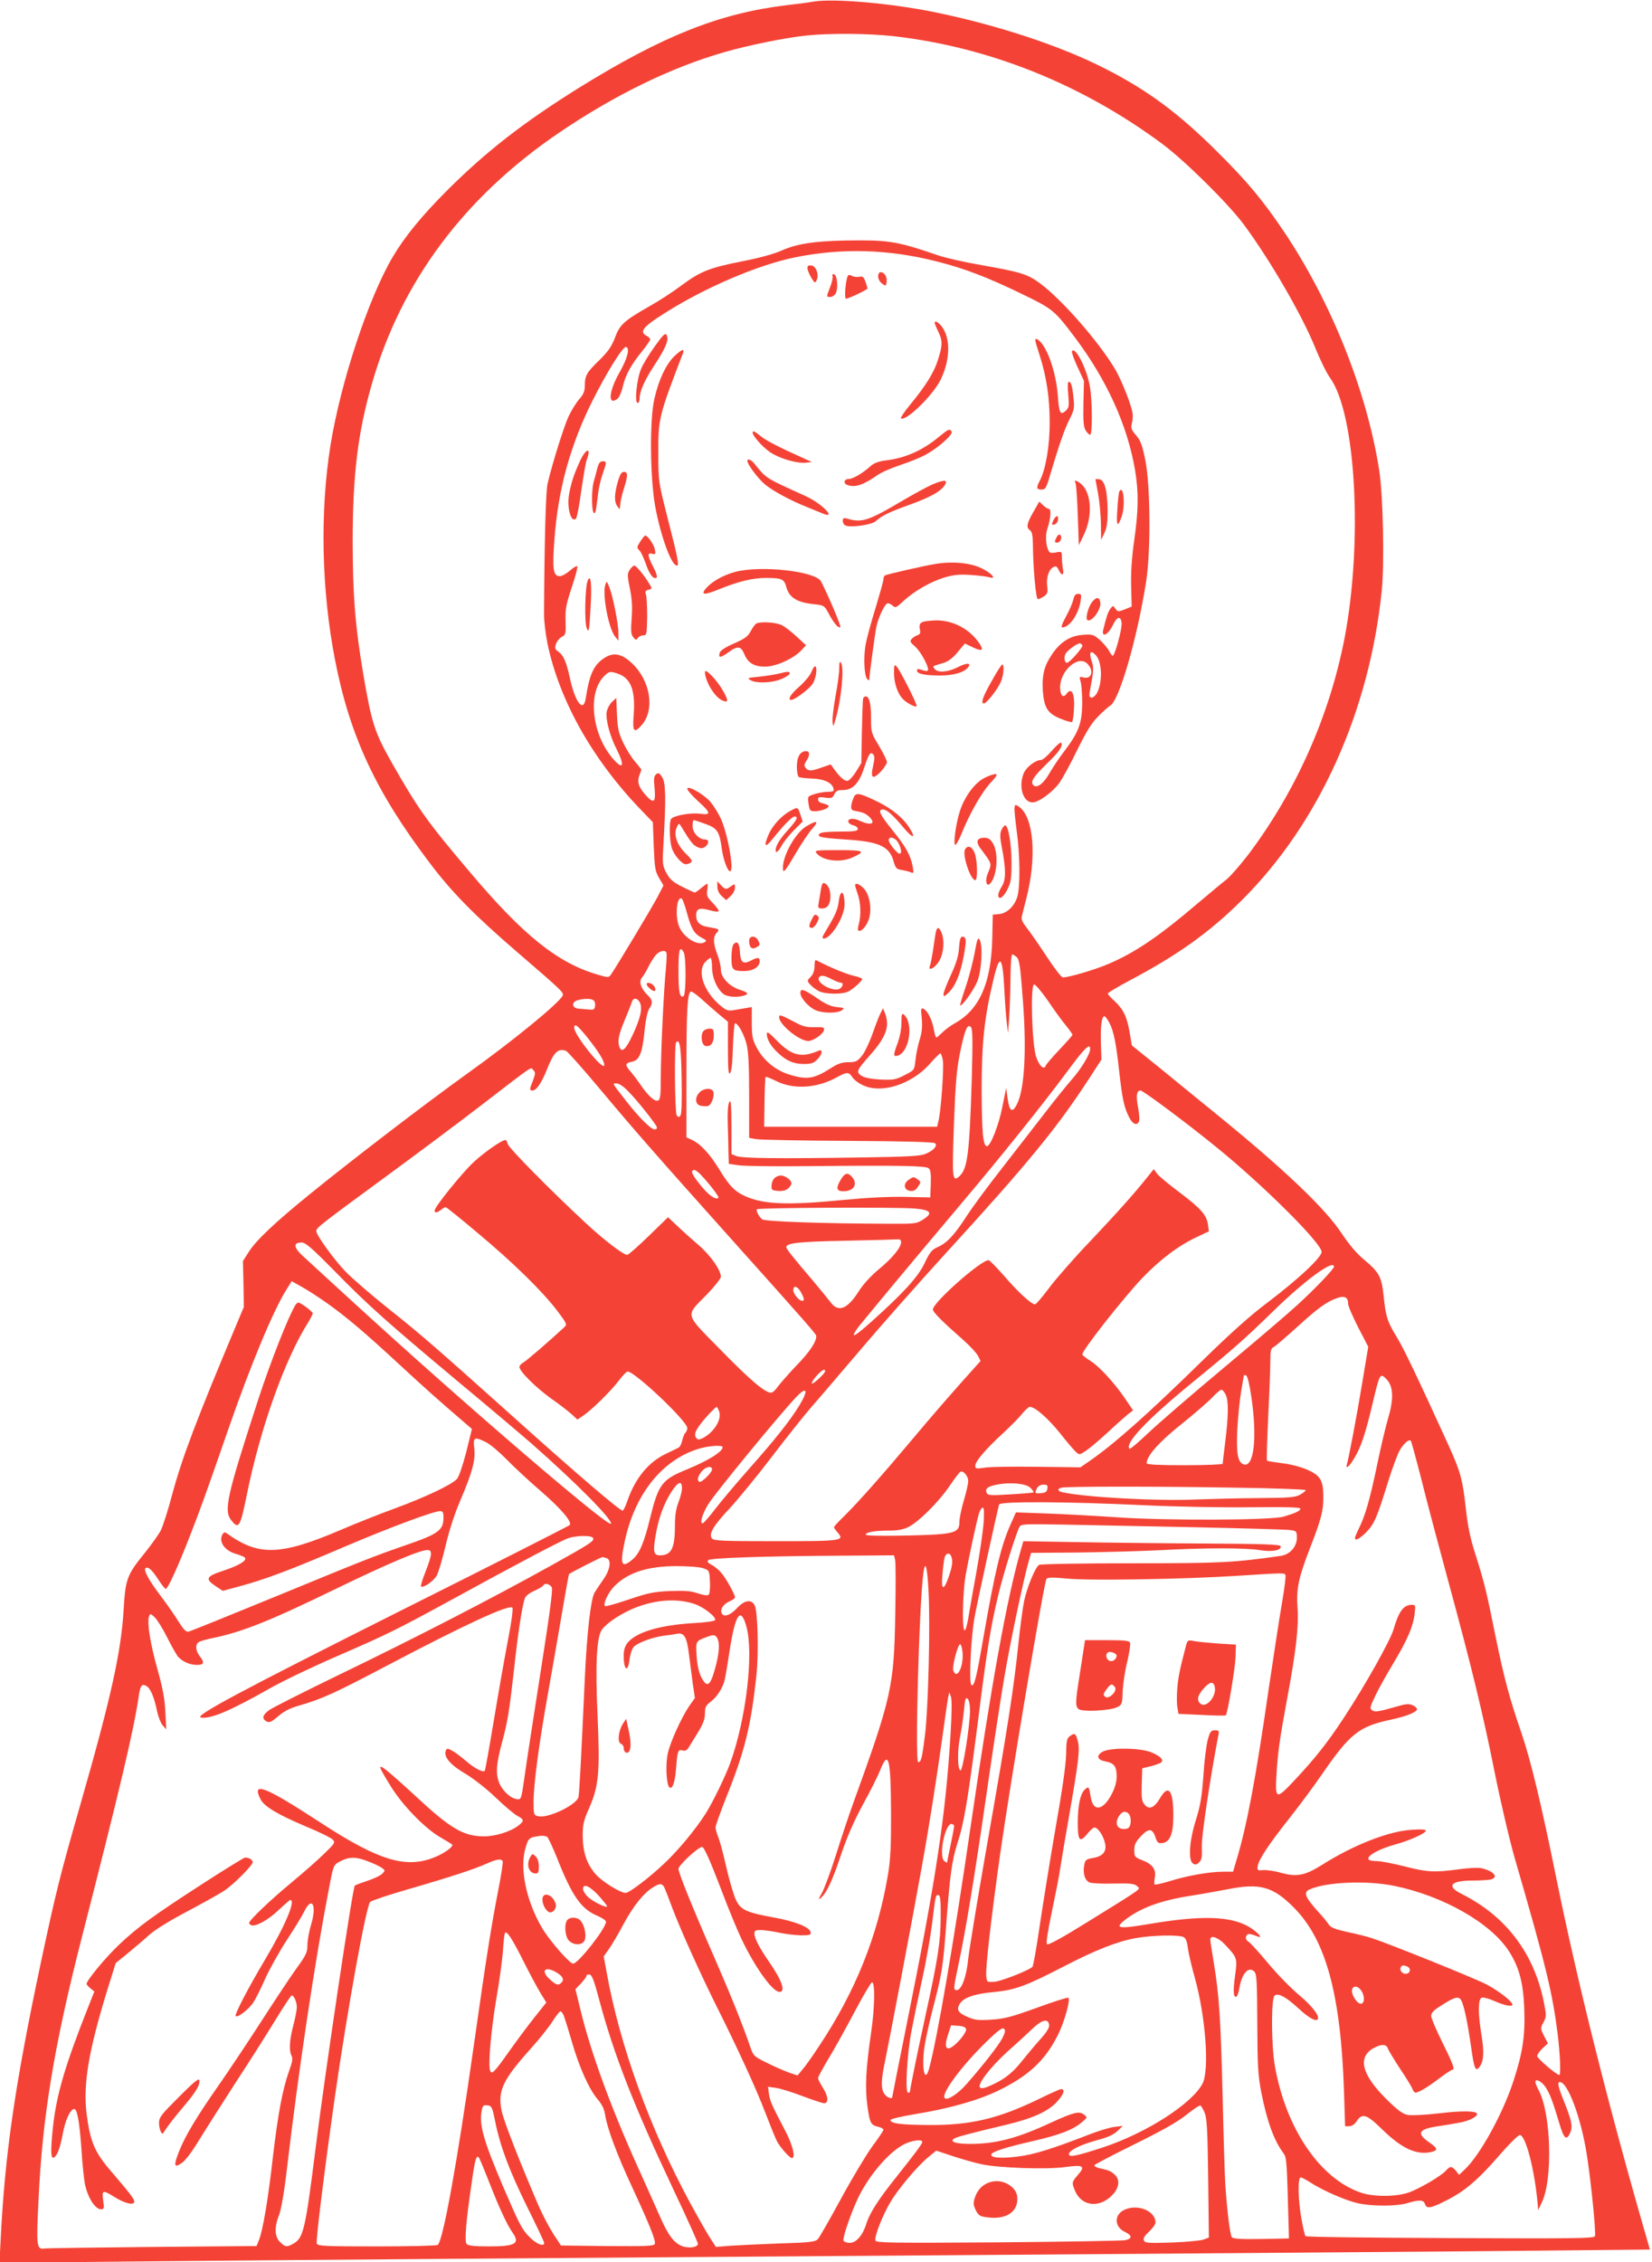 <?xml version="1.0" standalone="no"?>
<!DOCTYPE svg PUBLIC "-//W3C//DTD SVG 20010904//EN"
 "http://www.w3.org/TR/2001/REC-SVG-20010904/DTD/svg10.dtd">
<svg version="1.0" xmlns="http://www.w3.org/2000/svg"
 width="935pt" height="1280pt" viewBox="0 0 935 1280"
 preserveAspectRatio="xMidYMid meet">
<g transform="translate(0,1280) scale(0.1,-0.1)"
fill="#f44336" stroke="none">
<path d="M4605 12791 c-27 -5 -95 -14 -150 -20 -383 -46 -702 -173 -1177 -467
-314 -196 -524 -359 -744 -578 -149 -149 -244 -266 -312 -381 -137 -233 -293
-705 -351 -1061 -61 -378 -52 -821 25 -1217 84 -432 232 -749 538 -1152 123
-163 253 -295 491 -500 252 -217 266 -230 260 -247 -16 -40 -282 -258 -551
-450 -219 -157 -649 -486 -881 -675 -196 -159 -302 -259 -345 -326 l-33 -52 3
-130 2 -130 -44 -105 c-225 -536 -303 -741 -361 -954 -24 -92 -54 -184 -65
-205 -11 -22 -52 -79 -91 -128 -100 -123 -109 -147 -119 -316 -14 -243 -72
-504 -244 -1103 -119 -415 -138 -493 -225 -899 -148 -700 -204 -1086 -228
-1579 l-6 -119 614 6 c338 4 1228 11 1979 17 4055 29 5547 40 6116 46 l632 6
-19 67 c-216 746 -390 1440 -513 2046 -81 400 -142 655 -195 810 -68 198 -98
309 -146 544 -53 264 -64 307 -115 469 -29 89 -43 159 -54 260 -18 163 -30
206 -100 360 -180 394 -251 542 -290 606 -54 88 -63 116 -75 235 -12 109 -24
131 -113 206 -38 31 -84 85 -124 146 -97 146 -327 364 -714 679 -80 65 -219
178 -309 252 l-165 133 -12 71 c-15 90 -36 134 -85 179 -21 19 -39 39 -39 43
0 5 55 38 123 74 277 147 453 273 638 457 436 435 721 1068 790 1754 15 155 7
537 -15 677 -70 446 -271 949 -536 1345 -120 179 -210 287 -379 455 -219 218
-391 346 -629 468 -249 129 -612 249 -967 322 -247 51 -574 80 -690 61z m455
-196 c541 -62 1065 -273 1518 -609 129 -96 374 -338 463 -458 147 -199 325
-505 402 -693 29 -72 67 -149 85 -173 146 -202 186 -927 82 -1472 -85 -440
-275 -867 -544 -1224 -47 -61 -102 -124 -123 -141 -21 -16 -94 -77 -163 -135
-224 -191 -358 -281 -509 -345 -78 -33 -221 -75 -255 -75 -9 0 -48 51 -92 118
-42 64 -92 136 -111 160 -24 30 -34 50 -30 65 3 12 14 59 26 104 60 233 42
459 -41 518 -22 15 -23 14 -26 -4 -2 -10 4 -69 12 -130 19 -133 21 -318 4
-374 -16 -54 -59 -95 -104 -99 l-35 -3 -3 -135 c-6 -250 -71 -400 -209 -478
-29 -16 -63 -42 -76 -56 -14 -14 -28 -26 -31 -26 -4 0 -10 19 -14 42 -9 54
-34 106 -57 119 -17 9 -18 5 -12 -54 4 -46 1 -79 -13 -123 -10 -32 -20 -84
-23 -114 -6 -55 -6 -55 -61 -83 -50 -26 -63 -28 -136 -25 -55 3 -90 10 -108
21 -32 22 -29 30 50 119 90 102 111 162 83 235 l-11 28 -13 -25 c-8 -14 -28
-66 -46 -117 -18 -51 -45 -108 -61 -127 -26 -32 -35 -36 -77 -36 -36 0 -59 -8
-101 -35 -92 -59 -134 -66 -232 -35 -79 24 -148 81 -186 154 -23 44 -27 63
-27 139 l0 89 -30 -5 c-16 -3 -48 -8 -70 -12 -36 -6 -44 -3 -83 30 -90 78
-128 191 -80 242 12 13 25 23 30 23 4 0 8 -24 8 -53 0 -56 26 -119 62 -149 20
-18 73 -23 116 -12 32 9 27 19 -18 33 -60 18 -110 70 -110 114 0 20 -9 59 -20
87 -24 62 -25 98 -4 122 19 20 16 22 -48 33 -47 7 -68 28 -68 66 0 38 19 45
76 29 24 -7 48 -10 51 -6 4 3 -11 24 -32 46 -33 34 -37 43 -32 74 3 20 3 36 0
36 -3 0 -18 -11 -35 -25 -16 -14 -33 -25 -36 -25 -4 1 -36 15 -71 33 -52 26
-69 41 -89 77 -23 44 -24 48 -16 185 14 240 12 327 -9 359 -15 23 -21 25 -34
15 -12 -11 -14 -26 -8 -81 7 -81 -5 -88 -54 -33 -37 43 -46 72 -32 109 6 15
11 29 11 31 0 2 -16 23 -37 47 -20 23 -50 72 -67 108 -25 54 -31 80 -34 158
l-4 93 -24 -22 c-13 -12 -26 -37 -30 -54 -8 -42 17 -139 56 -214 47 -94 38
-120 -19 -56 -124 142 -148 382 -47 474 24 22 29 23 65 12 81 -24 109 -94 97
-242 -7 -90 3 -101 48 -49 74 88 46 252 -59 349 -56 52 -101 61 -150 31 -64
-40 -88 -91 -110 -232 -13 -83 -60 -22 -90 117 -20 92 -36 128 -66 149 -18 12
-20 19 -12 43 5 15 20 33 33 40 22 11 23 17 21 90 -2 67 3 93 35 190 21 62 35
115 31 119 -3 4 -22 -7 -42 -25 -20 -17 -45 -31 -56 -31 -38 0 -44 38 -31 208
21 286 90 534 216 786 82 163 173 309 190 303 22 -8 7 -65 -37 -143 -61 -106
-69 -192 -13 -151 10 7 24 39 31 70 15 66 48 125 111 202 24 30 44 59 44 65 0
5 -9 14 -21 20 -42 23 -20 51 101 127 231 147 530 274 740 317 268 54 528 46
801 -23 155 -39 284 -88 478 -182 180 -87 188 -93 306 -250 180 -240 296 -496
339 -748 21 -126 20 -227 -5 -401 -14 -99 -19 -181 -17 -259 l3 -113 -39 -16
c-37 -14 -40 -14 -53 4 -14 19 -14 19 -29 -1 -13 -18 -21 -41 -40 -118 -11
-47 27 -30 53 23 24 52 46 58 51 16 4 -32 -38 -186 -50 -186 -4 0 -14 13 -22
29 -8 15 -32 43 -52 61 -35 30 -41 32 -96 28 -71 -5 -128 -41 -175 -112 -43
-63 -56 -116 -51 -202 7 -99 27 -131 102 -161 32 -13 61 -21 64 -18 3 3 8 32
10 65 7 95 -12 136 -43 93 -18 -25 -35 -7 -35 38 0 95 103 185 154 134 39 -39
25 -90 -22 -78 -24 6 -24 4 -16 -23 5 -16 9 -72 9 -124 -1 -113 -20 -164 -104
-274 -29 -38 -66 -94 -83 -124 -32 -56 -70 -84 -89 -65 -19 19 -1 48 75 121
71 68 96 105 81 120 -3 4 -27 -17 -52 -46 -24 -28 -52 -52 -61 -52 -31 0 -83
-40 -98 -75 -31 -75 -4 -165 50 -165 34 0 111 56 150 108 19 26 65 110 102
187 52 105 81 153 119 191 27 28 58 55 68 61 51 27 153 379 204 703 27 174 24
547 -5 688 -17 84 -27 110 -52 139 -25 28 -30 41 -25 62 4 14 7 38 6 53 0 38
-62 197 -102 263 -94 156 -300 391 -423 482 -70 52 -110 64 -331 103 -94 16
-204 41 -245 55 -211 73 -273 85 -441 85 -232 0 -348 -15 -439 -55 -49 -22
-129 -44 -232 -64 -182 -36 -234 -56 -344 -138 -45 -34 -126 -87 -182 -118
-142 -81 -165 -103 -192 -177 -19 -49 -38 -76 -85 -123 -74 -71 -85 -90 -85
-146 0 -32 -7 -49 -31 -77 -18 -20 -45 -64 -61 -98 -26 -56 -91 -262 -119
-381 -10 -40 -18 -333 -20 -739 0 -39 9 -114 20 -167 66 -317 252 -650 520
-930 l76 -79 5 -137 c5 -121 8 -141 30 -178 l25 -43 -32 -62 c-30 -58 -235
-399 -265 -442 -13 -18 -16 -18 -73 -1 -227 65 -423 222 -725 580 -248 293
-292 356 -444 622 -96 170 -113 222 -161 505 -45 269 -58 432 -59 738 0 384
29 621 109 899 166 578 522 1055 1059 1420 314 213 633 369 936 456 135 39
347 82 465 94 133 14 352 12 495 -4z m1066 -3446 c6 -10 -72 -99 -87 -99 -14
0 -19 32 -8 51 10 19 65 59 81 59 4 0 10 -5 14 -11z m77 -57 c37 -40 37 -165
2 -219 -9 -13 -22 -22 -28 -20 -15 5 -15 4 2 95 10 54 10 80 2 104 -20 57 -10
75 22 40z m-2314 -1461 c24 -88 41 -115 83 -137 28 -14 29 -17 14 -26 -38 -21
-117 28 -142 89 -26 61 -12 185 17 156 4 -5 17 -41 28 -82z m-19 -220 c14 -27
13 -238 -1 -247 -22 -13 -29 22 -29 144 0 119 7 145 30 103z m-98 -2 c2 -6 1
-46 -3 -88 -13 -132 -29 -477 -29 -612 0 -108 -3 -131 -16 -136 -18 -7 -55 26
-97 87 -17 25 -43 60 -59 78 -32 38 -31 47 10 55 41 8 58 51 70 174 6 62 17
111 26 125 22 31 20 51 -8 77 -38 36 -52 78 -33 99 8 9 25 37 37 62 12 25 32
55 43 68 22 23 53 29 59 11z m1982 -24 c16 -16 21 -52 36 -254 21 -281 8 -498
-35 -580 -25 -50 -42 -39 -52 32 l-8 62 -22 -108 c-20 -103 -67 -222 -87 -222
-22 0 -29 75 -30 315 0 272 15 412 67 629 36 151 52 134 62 -69 3 -63 9 -142
13 -175 l7 -60 6 75 c3 41 7 141 8 223 0 83 5 147 10 147 5 0 16 -7 25 -15z
m177 -247 c34 -51 80 -114 101 -139 21 -26 38 -50 38 -54 0 -3 -33 -41 -73
-83 -41 -43 -76 -84 -78 -91 -10 -28 -38 -1 -55 51 -24 76 -33 408 -11 408 8
0 43 -42 78 -92z m-1961 10 c26 -24 70 -62 98 -86 l52 -43 0 -152 c0 -119 3
-148 12 -139 8 8 14 59 16 147 3 74 8 135 12 135 17 0 50 -59 65 -116 11 -44
15 -115 15 -295 l0 -237 38 -7 c20 -4 255 -9 520 -10 324 -2 487 -6 495 -14
14 -14 -9 -40 -53 -59 -28 -13 -100 -17 -370 -21 -467 -7 -670 -5 -702 8 l-28
11 0 157 c-1 126 -3 154 -12 138 -8 -13 -11 -58 -9 -125 2 -58 4 -132 4 -165
l2 -60 55 -8 c30 -5 210 -7 400 -5 525 5 658 2 676 -12 11 -10 14 -31 12 -89
l-3 -76 -140 3 c-91 2 -213 -4 -350 -17 -312 -31 -451 -26 -555 20 -61 27 -93
60 -150 154 -52 85 -106 144 -155 166 l-30 14 0 365 c0 362 6 460 27 460 6 0
32 -19 58 -42z m-612 -7 c8 -4 12 -19 10 -32 -2 -20 -8 -24 -33 -21 -16 1 -43
4 -60 5 -39 3 -42 38 -5 48 36 10 73 10 88 0z m263 -12 c17 -32 4 -91 -41
-186 -38 -81 -61 -102 -74 -67 -12 32 -5 69 28 148 19 45 37 91 41 104 8 28
31 28 46 1z m2658 -116 c25 -50 38 -115 56 -280 17 -150 27 -199 56 -255 20
-40 45 -49 56 -22 3 9 1 45 -6 79 -12 66 -8 95 14 95 15 0 262 -184 430 -321
263 -213 595 -543 595 -592 0 -31 -130 -153 -300 -282 -102 -76 -212 -175
-370 -329 -318 -312 -514 -485 -653 -579 l-42 -29 -245 3 c-135 2 -269 0 -297
-5 -48 -7 -53 -6 -53 11 0 25 58 93 155 182 44 41 94 91 110 112 17 21 36 38
43 39 29 1 103 -64 170 -147 38 -48 79 -97 91 -107 20 -19 21 -18 58 6 21 14
76 61 123 104 47 44 98 89 114 102 l29 22 -46 68 c-62 91 -146 181 -195 212
-23 14 -43 30 -46 36 -7 17 235 324 342 436 102 105 203 181 308 230 l66 31
-5 37 c-7 55 -40 92 -159 182 -59 44 -117 92 -128 106 l-20 27 -28 -35 c-74
-94 -182 -215 -331 -372 -91 -95 -196 -215 -233 -265 -38 -51 -74 -93 -80 -93
-20 0 -96 69 -174 160 -43 49 -83 90 -89 90 -44 0 -315 -240 -315 -279 0 -15
52 -67 168 -169 40 -35 79 -77 87 -93 l15 -29 -118 -132 c-65 -73 -181 -207
-257 -298 -177 -211 -317 -369 -394 -445 -34 -33 -61 -62 -61 -66 0 -3 9 -16
20 -29 42 -48 28 -50 -350 -50 -297 0 -349 2 -360 15 -21 25 7 72 101 172 47
51 154 181 237 290 83 109 183 234 221 278 39 44 160 186 270 315 109 129 326
375 482 546 477 521 640 720 825 1004 l68 105 -3 92 c-3 97 4 153 20 153 5 0
17 -17 28 -37z m-2957 -80 c67 -84 98 -135 98 -159 -1 -40 -170 169 -170 211
0 28 17 15 72 -52z m2178 -238 c-13 -424 -24 -508 -70 -550 -40 -36 -42 -15
-31 291 9 237 15 310 34 405 28 135 42 168 62 148 10 -11 11 -69 5 -294z
m-1642 -2 c2 -133 0 -199 -8 -207 -8 -8 -13 -7 -20 4 -11 17 -14 403 -3 413
21 22 28 -28 31 -210z m2312 172 c0 -29 -49 -110 -104 -173 -31 -35 -100 -121
-153 -190 -54 -70 -161 -208 -239 -308 -78 -99 -167 -220 -198 -267 -72 -112
-115 -159 -167 -182 -36 -16 -46 -29 -76 -92 -37 -78 -120 -169 -301 -331 -96
-86 -122 -99 -81 -40 25 34 301 366 598 718 219 259 456 555 591 737 98 133
130 164 130 128z m-2966 -11 c9 -4 92 -97 185 -208 206 -246 320 -376 745
-851 450 -502 486 -544 486 -555 0 -33 -38 -90 -113 -167 -46 -48 -93 -103
-106 -120 -12 -18 -29 -33 -37 -33 -34 0 -118 71 -286 243 -207 211 -201 187
-77 313 43 45 79 90 79 100 0 38 -60 123 -127 180 -37 32 -91 80 -120 108
l-52 49 -109 -106 c-61 -59 -115 -107 -122 -107 -22 0 -134 86 -236 181 -198
184 -435 424 -440 446 -4 13 -9 23 -13 23 -21 0 -121 -70 -181 -126 -69 -65
-220 -253 -220 -273 0 -15 13 -14 36 4 10 8 22 15 26 15 5 0 88 -67 185 -149
200 -167 366 -330 449 -440 53 -71 55 -75 37 -91 -85 -79 -214 -190 -231 -199
-12 -6 -22 -18 -22 -25 0 -25 91 -115 178 -178 48 -33 101 -75 119 -91 l31
-29 34 23 c53 37 157 140 200 197 21 28 44 52 50 52 41 0 338 -281 338 -320 0
-9 -5 -21 -11 -27 -6 -6 -14 -26 -18 -44 -3 -17 -13 -36 -21 -40 -8 -4 -40
-20 -70 -34 -101 -48 -175 -139 -220 -269 -9 -28 -21 -51 -26 -53 -12 -4 -266
213 -614 526 -435 390 -530 473 -713 618 -94 75 -202 168 -240 207 -65 67
-167 208 -167 231 0 18 26 38 390 305 190 139 430 319 534 399 319 245 287
224 304 207 13 -13 13 -20 -1 -58 -21 -53 -21 -58 -3 -58 22 0 52 44 82 120
38 97 63 121 108 104z m2132 -51 c8 -40 -11 -297 -25 -348 l-7 -30 -490 0
-489 0 2 138 c1 77 4 141 6 144 3 2 29 -8 59 -23 99 -50 232 -42 347 22 55 30
65 30 86 -2 9 -14 37 -35 63 -46 105 -47 272 8 374 122 29 33 56 60 60 60 4 0
10 -17 14 -37z m-1777 -181 c50 -51 149 -176 158 -198 3 -9 -2 -14 -12 -14
-21 0 -89 68 -160 159 -84 108 -81 101 -55 101 14 0 41 -18 69 -48z m404 -465
c55 -58 109 -129 103 -134 -15 -15 -58 16 -105 76 -47 58 -55 81 -30 81 5 0
20 -11 32 -23z m1217 -195 c90 -8 102 -26 43 -63 -36 -23 -47 -24 -193 -23
-374 1 -702 13 -716 25 -19 16 -36 47 -30 57 5 9 799 13 896 4z m-80 -190 c0
-31 -52 -93 -128 -155 -44 -37 -86 -83 -111 -122 -65 -103 -117 -123 -161 -62
-13 17 -58 72 -99 121 -107 125 -151 180 -151 189 0 24 70 32 335 37 154 3
288 7 298 8 11 1 17 -5 17 -16z m-3210 -160 c195 -199 295 -288 705 -631 182
-151 368 -309 415 -350 250 -220 456 -428 448 -452 -9 -28 -844 689 -1462
1256 -126 115 -252 231 -279 256 -56 50 -59 79 -10 79 22 0 57 -30 183 -158z
m5660 21 c0 -13 -111 -129 -210 -219 -52 -48 -239 -207 -415 -354 -176 -147
-366 -311 -423 -365 -57 -54 -105 -95 -109 -92 -29 30 99 165 352 372 247 202
293 243 466 411 175 171 340 291 339 247z m-5705 -202 c111 -78 222 -172 415
-351 142 -131 206 -189 382 -340 l29 -25 -32 -130 c-20 -77 -41 -139 -52 -152
-29 -33 -179 -104 -356 -169 -85 -31 -221 -85 -302 -120 -343 -146 -465 -150
-646 -19 -10 7 -16 6 -23 -5 -25 -40 10 -93 73 -111 23 -7 47 -16 52 -21 17
-16 -31 -45 -121 -75 -98 -32 -105 -46 -44 -87 l41 -27 96 26 c147 40 283 91
582 219 265 113 514 206 552 206 15 0 19 -7 19 -36 0 -72 -28 -93 -215 -157
-184 -64 -215 -76 -740 -292 -259 -106 -478 -195 -489 -197 -13 -2 -28 13 -56
58 -20 33 -66 99 -101 145 -64 84 -97 144 -86 156 13 12 37 -8 71 -61 20 -31
40 -56 44 -56 12 0 71 130 137 300 58 148 94 248 216 600 128 369 257 679 333
798 l27 43 57 -32 c31 -17 93 -57 137 -88z m2688 58 c19 -35 22 -49 7 -49 -17
0 -50 39 -50 60 0 30 23 24 43 -11z m3097 -65 c0 -13 26 -73 57 -134 l57 -110
-33 -198 c-32 -194 -77 -430 -87 -464 -11 -36 13 -17 43 35 37 62 62 138 103
312 39 164 41 168 76 133 40 -40 44 -111 10 -224 -14 -49 -42 -165 -61 -259
-43 -205 -68 -291 -106 -367 -23 -48 -25 -58 -12 -58 9 0 35 19 58 43 44 47
58 78 124 292 23 72 51 148 63 169 24 40 52 65 63 54 3 -3 30 -102 60 -219 29
-118 97 -373 150 -568 136 -500 197 -752 265 -1091 33 -164 84 -383 115 -490
175 -603 211 -751 241 -988 14 -115 19 -232 9 -232 -15 0 -125 94 -125 107 0
8 14 28 30 43 l31 29 -22 42 c-21 42 -21 44 -3 77 17 33 17 37 1 119 -57 275
-215 482 -464 607 -90 45 -63 76 64 76 43 0 88 3 101 6 46 13 16 48 -54 64
-17 4 -73 1 -125 -6 -138 -19 -182 -17 -309 16 -63 16 -134 30 -157 30 -23 0
-44 4 -47 9 -13 20 58 60 154 86 80 22 170 63 170 77 0 7 -27 9 -82 5 -129 -8
-328 -86 -505 -198 -97 -61 -144 -70 -234 -45 -33 10 -77 16 -97 15 -34 -3
-37 -1 -34 20 4 37 61 123 174 266 57 72 143 187 190 256 158 229 209 270 385
308 94 20 153 44 153 61 0 6 -11 16 -25 22 -20 9 -38 8 -88 -7 -109 -31 -125
-33 -142 -21 -13 10 -11 19 19 81 18 39 66 124 105 189 78 130 110 206 118
278 5 46 5 48 -18 48 -46 -1 -73 -39 -102 -140 -19 -63 -159 -314 -281 -499
-91 -139 -165 -233 -286 -361 -98 -104 -104 -101 -95 45 8 125 17 191 61 429
50 268 65 405 58 506 -8 108 4 169 68 335 65 166 78 216 78 293 0 95 -16 123
-88 155 -35 16 -94 32 -143 38 -46 6 -86 12 -88 15 -3 2 1 116 7 252 7 136 12
277 12 314 0 58 3 69 21 78 11 6 70 57 132 113 117 107 166 142 226 163 42 14
61 4 61 -32z m-2960 -382 c0 -13 -69 -76 -75 -70 -4 3 8 22 25 42 31 34 50 45
50 28z m2412 -143 c35 -234 15 -406 -44 -384 -33 13 -41 60 -35 198 4 73 14
170 22 217 8 47 15 87 15 88 0 2 6 2 13 0 7 -3 19 -49 29 -119z m-2556 -48
c-53 -87 -135 -191 -286 -361 -74 -84 -161 -187 -193 -229 -32 -42 -63 -77
-68 -79 -21 -8 -6 49 29 106 36 60 402 506 498 607 61 64 71 41 20 -44z m2411
58 c17 -32 16 -118 -2 -264 -8 -65 -15 -123 -15 -127 0 -4 -97 -8 -215 -8
-146 0 -215 3 -215 11 0 42 71 122 205 228 66 53 140 117 165 143 25 27 49 47
55 45 5 -2 16 -14 22 -28z m-2867 -94 c17 -44 -27 -117 -91 -151 -23 -11 -29
-11 -38 0 -19 22 1 58 75 139 19 20 37 37 40 37 2 0 9 -11 14 -25z m-1317
-176 c23 -12 75 -56 116 -98 41 -42 126 -121 190 -176 119 -103 182 -178 165
-194 -5 -5 -430 -221 -944 -478 -934 -469 -1187 -604 -1142 -611 56 -8 163 37
389 165 72 41 243 123 380 182 285 124 340 151 633 311 387 212 634 342 674
356 46 17 132 18 142 3 10 -17 -9 -30 -241 -159 -333 -185 -770 -410 -1186
-611 -206 -100 -389 -192 -406 -205 -38 -28 -42 -49 -14 -64 16 -8 28 -3 66
30 33 28 67 46 118 60 134 39 201 70 507 231 437 230 681 342 700 323 5 -5 -5
-83 -26 -189 -19 -99 -55 -304 -80 -455 -25 -151 -48 -277 -50 -279 -10 -11
-59 14 -106 55 -29 25 -65 52 -81 60 -25 13 -28 13 -34 -2 -13 -34 26 -80 110
-129 48 -29 119 -84 173 -136 50 -48 105 -94 122 -103 39 -20 40 -29 6 -55
-43 -34 -130 -61 -194 -61 -116 0 -189 43 -385 225 -71 66 -148 134 -169 150
-50 38 -46 24 27 -94 65 -105 191 -235 277 -285 36 -21 67 -40 69 -42 10 -9
-35 -44 -87 -67 -168 -74 -322 -29 -663 194 -313 204 -387 232 -334 128 22
-41 96 -85 256 -153 76 -31 144 -65 153 -75 14 -16 11 -21 -47 -77 -34 -34
-118 -108 -187 -165 -122 -101 -240 -214 -240 -229 0 -4 6 -10 13 -13 25 -9
97 31 156 88 32 30 61 55 64 55 33 0 -30 -148 -145 -341 -95 -160 -172 -308
-164 -316 10 -11 74 38 99 76 15 22 46 85 70 140 25 54 79 151 121 215 42 64
86 136 98 161 44 90 72 36 39 -74 -12 -38 -21 -90 -21 -116 0 -41 -7 -56 -59
-128 -33 -45 -123 -181 -201 -302 -78 -121 -187 -284 -242 -363 -124 -177
-190 -287 -224 -373 -33 -83 -29 -98 15 -67 21 14 60 66 103 138 39 63 132
209 207 325 76 116 175 272 221 348 46 75 87 137 91 137 13 0 29 -37 29 -67 0
-15 -9 -62 -20 -103 -22 -84 -25 -142 -10 -171 8 -15 5 -35 -14 -87 -37 -105
-62 -238 -91 -482 -27 -242 -58 -424 -80 -476 l-13 -32 -589 -5 c-323 -3 -599
-7 -612 -9 -44 -6 -46 13 -33 274 22 472 88 871 243 1478 217 845 297 1185
324 1371 9 62 17 74 43 60 23 -12 45 -63 61 -143 7 -32 21 -68 32 -80 l20 -23
-5 100 c-4 76 -15 134 -46 245 -40 143 -59 262 -46 296 6 15 9 15 31 -6 14
-13 46 -64 71 -114 25 -50 53 -99 62 -110 26 -28 67 -46 107 -46 40 0 44 13
15 50 -22 29 -26 63 -7 78 6 5 39 15 72 22 174 35 329 97 705 280 293 142 476
220 520 220 28 0 26 -26 -11 -121 -18 -44 -29 -82 -26 -85 11 -11 68 28 87 58
11 18 33 93 51 168 20 86 50 181 85 262 69 162 86 228 78 296 -7 61 1 65 69
31z m1337 -27 c0 -26 -83 -77 -205 -127 -139 -57 -158 -82 -206 -276 -34 -140
-60 -200 -101 -234 -60 -50 -70 -28 -43 100 56 267 208 460 413 526 59 19 142
25 142 11z m-60 -126 c0 -18 -61 -77 -72 -70 -14 9 -9 30 13 58 22 28 59 35
59 12z m1450 -66 c0 -14 -11 -64 -25 -110 -14 -46 -25 -101 -25 -122 0 -63
-29 -70 -302 -76 -149 -3 -228 -1 -228 5 0 14 50 23 132 23 51 0 80 6 111 21
59 31 167 138 229 228 28 42 57 79 62 83 16 11 46 -22 46 -52z m-1620 -40 c0
-16 -9 -52 -20 -80 -14 -36 -20 -74 -20 -134 0 -126 -20 -166 -85 -166 -35 0
-40 19 -25 108 15 96 47 185 90 251 37 58 60 66 60 21z m1972 2 c12 -12 20
-23 17 -26 -2 -2 -61 -7 -131 -11 -115 -7 -128 -6 -134 9 -9 24 5 35 57 46 76
15 166 7 191 -18z m96 -4 c-2 -18 -11 -24 -35 -26 -36 -4 -38 0 -23 29 6 11
21 19 36 19 21 0 25 -4 22 -22z m1055 5 c224 -3 407 -10 407 -14 0 -5 -15 -16
-32 -26 -28 -15 -62 -18 -238 -19 -113 -1 -270 -5 -350 -8 -216 -10 -619 12
-752 40 -32 6 -37 20 -10 27 28 7 534 8 975 0z m-519 -99 c195 -9 447 -14 614
-12 205 2 282 0 282 -8 0 -12 -27 -25 -95 -45 -70 -21 -661 -23 -940 -4 -132
9 -315 19 -407 22 l-168 6 -29 -65 c-54 -119 -90 -267 -156 -648 -39 -226 -51
-274 -67 -264 -15 10 -3 263 17 379 15 84 131 615 140 643 6 18 396 16 809 -4z
m-897 -102 c-4 -49 -22 -173 -41 -278 -19 -104 -40 -222 -46 -262 -7 -39 -16
-70 -21 -66 -15 9 -10 213 6 310 19 105 62 305 76 352 6 17 15 32 21 32 8 0 9
-28 5 -88z m1193 -23 c278 -6 522 -13 543 -16 36 -5 37 -7 37 -45 0 -49 -40
-94 -91 -101 -264 -38 -336 -42 -844 -42 -280 0 -516 -4 -524 -9 -22 -14 -68
-126 -85 -206 -8 -41 -22 -145 -31 -230 -27 -263 -59 -469 -185 -1185 -49
-280 -94 -554 -100 -608 -10 -102 -38 -177 -65 -177 -20 0 -19 8 10 146 41
192 90 489 160 974 36 250 81 547 101 660 33 194 109 553 137 649 l13 45 269
2 c149 2 356 8 460 13 245 14 492 14 569 0 66 -11 121 0 114 23 -4 10 -106 13
-439 15 -239 1 -565 5 -726 8 l-291 5 -15 -52 c-79 -276 -165 -751 -282 -1553
-97 -666 -190 -1207 -236 -1377 -23 -85 -42 -15 -29 105 5 42 27 145 49 229
52 199 58 235 76 473 22 294 33 370 65 470 37 113 58 241 115 685 50 402 73
542 116 719 28 117 99 343 119 382 9 16 27 17 247 13 131 -3 465 -9 743 -15z
m-1376 -165 c10 -26 6 -56 -14 -114 -28 -83 -45 -79 -36 10 3 40 9 84 12 97 7
26 29 31 38 7z m-318 -19 c4 -14 4 -153 1 -308 -7 -409 -20 -468 -237 -1067
-23 -63 -67 -194 -97 -290 -30 -96 -67 -195 -81 -220 -19 -33 -21 -41 -9 -31
34 27 68 99 117 247 35 103 73 190 124 284 41 74 85 162 98 195 47 118 60 67
61 -240 1 -183 -3 -265 -16 -344 -58 -352 -185 -669 -392 -979 -35 -54 -77
-113 -93 -131 l-28 -34 -50 17 c-27 10 -83 34 -124 55 -73 36 -76 38 -94 91
-44 127 -105 280 -203 505 -124 283 -203 479 -203 501 0 20 112 124 134 124
11 0 46 -79 112 -252 36 -95 85 -214 109 -265 76 -161 177 -303 217 -303 36 0
13 66 -57 167 -55 79 -85 136 -85 163 0 17 6 20 38 20 20 -1 66 -7 102 -15 36
-8 91 -14 123 -15 50 0 58 2 55 18 -5 28 -86 61 -208 83 -161 29 -191 44 -218
107 -12 29 -36 110 -52 181 -16 72 -36 146 -45 167 -8 20 -15 45 -15 55 0 10
27 85 59 166 107 266 141 406 172 691 14 131 8 367 -10 400 -19 35 -58 29
-101 -18 -38 -41 -76 -52 -86 -26 -9 22 12 52 46 66 16 7 30 17 30 22 0 16
-49 105 -76 137 -14 17 -40 39 -56 47 -22 11 -27 19 -19 27 12 12 324 23 758
25 l293 2 6 -25z m-1632 9 c28 -11 19 -67 -19 -120 -19 -27 -41 -61 -50 -75
-22 -40 -43 -226 -55 -484 -22 -482 -31 -651 -36 -673 -12 -45 -174 -122 -228
-108 -25 6 -26 9 -26 81 0 100 31 332 80 605 22 124 58 328 79 453 21 125 40
230 42 231 10 9 181 96 189 96 4 0 15 -3 24 -6z m546 -57 c35 -12 35 -13 38
-76 2 -35 -1 -68 -7 -74 -6 -6 -28 -3 -61 8 -41 14 -75 16 -159 13 -92 -4
-123 -11 -233 -48 -71 -24 -131 -41 -134 -37 -12 12 18 76 52 111 76 78 188
115 354 115 63 0 131 -5 150 -12z m1275 -124 c11 -190 -1 -661 -19 -814 -17
-135 -22 -159 -39 -159 -19 0 5 888 29 1068 10 80 22 42 29 -95z m2020 87 c4
-6 -5 -77 -19 -158 -14 -81 -48 -302 -76 -492 -73 -505 -122 -766 -181 -962
l-20 -68 -58 0 c-75 0 -205 -23 -303 -54 -42 -13 -80 -21 -83 -18 -3 3 -2 21
1 39 9 45 -14 77 -71 98 -43 17 -45 20 -45 57 0 31 7 47 38 79 43 47 65 45 82
-7 10 -30 16 -35 38 -32 44 5 63 52 63 156 0 145 -28 180 -76 97 -33 -55 -62
-66 -87 -35 -16 19 -18 38 -16 114 l3 91 49 12 c27 7 54 17 59 22 15 15 -8 37
-61 58 -66 25 -236 26 -275 0 -34 -22 -26 -44 19 -53 50 -9 64 -28 64 -84 0
-33 -9 -64 -28 -101 -48 -93 -104 -102 -118 -20 -10 63 -12 66 -33 47 -27 -24
-41 -91 -41 -190 0 -101 11 -114 53 -63 16 21 35 37 42 37 20 0 52 -50 60 -92
9 -46 -15 -72 -72 -81 -35 -6 -41 -11 -46 -37 -10 -48 3 -90 30 -101 13 -5 75
-8 138 -6 95 2 117 -1 131 -15 19 -19 46 0 -280 -202 -145 -90 -223 -133 -230
-126 -6 6 3 68 27 182 20 95 42 205 47 243 6 39 28 171 50 295 56 321 63 382
50 430 -12 44 -17 47 -46 26 -16 -12 -19 -28 -20 -103 -1 -57 -22 -203 -59
-412 -31 -178 -71 -428 -90 -554 -18 -126 -37 -232 -42 -236 -26 -22 -182 -83
-217 -84 -41 -2 -41 -2 -44 36 -4 47 27 317 78 682 58 408 250 1548 263 1562
9 9 38 9 122 1 129 -12 659 -3 955 16 263 17 268 17 275 6z m-4152 -71 c7 -11
-12 -151 -62 -470 -39 -250 -78 -501 -86 -559 -24 -168 -24 -170 -43 -170 -35
0 -83 41 -104 87 -24 55 -21 108 17 248 29 109 38 166 65 405 21 196 46 359
61 398 5 13 27 30 53 41 24 11 47 24 51 31 9 15 35 9 48 -11z m810 -95 c51
-17 124 -75 114 -91 -3 -5 -55 -13 -116 -16 -196 -11 -332 -52 -380 -113 -14
-18 -21 -41 -21 -70 0 -85 24 -101 33 -23 4 29 14 60 23 70 21 24 105 55 169
64 28 3 62 8 76 11 41 8 56 -16 68 -113 6 -48 16 -125 22 -169 l12 -81 -33
-47 c-43 -64 -105 -199 -120 -265 -14 -58 -9 -176 8 -193 16 -16 32 25 38 100
8 106 11 115 37 108 17 -4 26 1 38 22 9 15 33 54 53 86 26 44 36 71 36 102 0
36 5 45 35 68 35 27 67 78 78 126 3 14 15 84 26 157 32 210 63 256 95 142 43
-152 0 -521 -91 -774 -28 -77 -100 -225 -141 -289 -57 -89 -154 -206 -232
-279 -85 -81 -199 -167 -219 -167 -30 0 -133 64 -169 105 -51 58 -73 124 -74
218 0 64 5 86 37 158 54 124 61 198 47 524 -13 288 -5 438 23 482 22 33 90 81
161 114 125 57 260 70 367 33z m127 -193 c15 -30 11 -87 -14 -176 -27 -96 -45
-106 -77 -44 -14 28 -23 69 -26 119 -6 83 -5 85 52 106 44 17 53 16 65 -5z
m1388 -82 c6 -80 -32 -155 -52 -102 -9 22 26 154 39 150 5 -2 11 -23 13 -48z
m-68 -459 c-27 -457 -83 -827 -250 -1652 -44 -219 -80 -400 -80 -403 0 -14
-31 -2 -44 17 -21 30 -20 78 4 190 24 115 157 814 204 1078 45 246 88 523 121
760 14 102 28 199 31 215 l7 30 9 -25 c6 -16 5 -95 -2 -210z m110 131 c0 -82
-41 -342 -54 -338 -17 6 -18 113 -2 191 8 40 18 107 22 149 6 64 9 75 20 66 9
-7 14 -33 14 -68z m898 -583 c14 -14 16 -57 3 -76 -5 -8 -21 -12 -37 -10 -35
4 -44 37 -20 74 18 26 36 30 54 12z m-988 -70 c0 -7 -9 -56 -20 -108 -11 -52
-20 -97 -20 -99 0 -2 -7 3 -16 10 -32 27 4 209 41 209 8 0 15 -6 15 -12z
m-2249 -176 c86 -218 137 -292 229 -331 28 -12 50 -27 50 -34 0 -37 -157 -237
-186 -237 -20 0 -131 127 -175 200 -90 153 -129 336 -95 453 17 59 20 61 86
70 14 1 30 -1 37 -6 6 -4 30 -56 54 -115z m-1069 -23 c29 -11 64 -27 76 -35
22 -15 23 -17 7 -34 -10 -11 -47 -29 -84 -41 -36 -12 -69 -24 -73 -28 -12 -11
-170 -1071 -223 -1495 -55 -440 -68 -496 -119 -527 -41 -25 -52 -24 -81 6 -31
30 -33 84 -5 154 12 32 29 129 45 268 67 567 159 1175 236 1573 27 142 26 138
67 160 48 25 89 25 154 -1z m763 1 c3 -5 -8 -80 -25 -165 -41 -211 -68 -383
-140 -890 -92 -649 -173 -1098 -203 -1117 -7 -4 -162 -8 -345 -8 -296 0 -333
2 -339 16 -6 17 42 405 103 834 72 500 176 1073 199 1099 7 7 105 40 216 72
242 70 375 114 444 145 55 25 81 29 90 14z m5046 -140 c277 -57 547 -210 650
-371 57 -89 81 -179 86 -324 6 -152 -9 -252 -63 -415 -61 -184 -188 -414 -274
-495 l-32 -30 -18 23 c-23 27 -32 28 -56 1 -29 -32 -154 -105 -214 -125 -72
-24 -197 -24 -267 0 -233 79 -426 364 -488 720 -20 119 -21 379 -1 395 20 17
66 -8 138 -75 55 -50 93 -72 105 -60 16 16 -29 75 -104 138 -46 38 -124 118
-173 177 -49 59 -99 114 -111 123 -16 10 -20 20 -16 32 7 18 18 18 61 1 39
-17 9 20 -43 52 -104 62 -269 68 -568 17 -173 -29 -197 -25 -136 23 85 67 203
111 373 137 58 9 152 26 210 37 181 36 256 15 375 -106 180 -182 264 -491 282
-1042 l6 -193 23 0 c14 0 30 10 40 25 34 52 57 45 148 -44 113 -110 198 -148
284 -125 31 9 28 20 -18 52 -74 51 -62 75 43 91 40 6 96 15 126 21 53 9 101
33 101 49 0 18 -82 20 -215 4 -78 -9 -156 -13 -177 -9 -29 5 -57 26 -121 89
-143 142 -166 241 -67 292 40 21 67 19 75 -5 4 -11 35 -63 70 -116 35 -52 67
-104 70 -115 4 -10 11 -19 16 -19 18 0 67 29 134 80 36 27 71 50 76 50 15 0 3
33 -62 164 -32 65 -59 128 -59 140 0 16 14 32 48 53 75 49 99 58 116 44 17
-15 39 -110 62 -271 17 -125 26 -145 48 -114 24 31 27 84 11 179 -20 123 -20
204 1 212 9 3 39 -4 68 -17 61 -27 106 -36 106 -22 0 18 -79 79 -148 115 -67
35 -551 230 -647 261 -27 9 -90 25 -140 35 -70 16 -93 25 -105 43 -8 13 -33
43 -56 68 -79 87 -89 114 -51 130 93 42 322 52 478 20z m-4132 -7 c5 -10 26
-63 46 -118 46 -122 161 -377 254 -563 118 -236 222 -462 272 -594 27 -70 56
-142 65 -160 17 -35 73 -98 86 -98 23 0 4 76 -39 157 -76 145 -85 165 -91 207
l-5 39 44 -6 c24 -3 92 -24 152 -47 59 -22 113 -40 121 -40 27 0 24 39 -5 85
-16 25 -29 51 -29 57 0 6 25 53 55 103 31 50 97 169 148 265 50 95 97 174 102
174 19 2 16 -145 -5 -287 -30 -205 -35 -312 -20 -417 14 -95 18 -103 63 -114
15 -3 27 -11 27 -16 0 -5 -28 -48 -63 -94 -34 -47 -114 -180 -177 -296 -63
-116 -122 -219 -131 -229 -15 -15 -42 -19 -210 -24 -107 -4 -233 -10 -281 -13
l-86 -7 -35 54 c-19 30 -69 118 -112 197 -227 420 -396 885 -471 1300 l-17 93
30 42 c16 23 54 87 83 142 56 103 113 174 165 206 37 24 52 24 64 2z m-370
-49 c28 -32 50 -59 47 -61 -8 -8 -82 29 -108 54 -16 15 -28 35 -28 45 0 34 37
18 89 -38z m1935 -120 c0 -137 -16 -241 -84 -549 -41 -188 -90 -425 -90 -441
0 -2 -5 -4 -11 -4 -17 0 -5 222 20 350 11 58 38 188 60 290 23 102 48 246 57
320 19 158 20 163 37 157 9 -3 12 -36 11 -123z m-2362 -249 c33 -66 76 -146
95 -178 l35 -57 -70 -88 c-38 -48 -101 -133 -140 -188 -85 -120 -99 -134 -108
-109 -12 31 5 228 35 405 17 96 33 216 37 265 3 50 8 97 11 105 7 24 38 -21
105 -155z m3737 135 c12 -6 20 -26 24 -62 4 -29 21 -103 38 -163 63 -223 85
-527 45 -604 -60 -114 -317 -279 -561 -360 -150 -49 -195 -59 -195 -39 0 21
65 53 159 79 59 15 93 31 115 51 l31 30 -48 -6 c-26 -3 -89 -22 -140 -42 -211
-82 -319 -116 -410 -126 -91 -11 -147 -7 -147 11 0 15 78 41 232 76 157 36
232 65 283 109 30 26 30 26 10 42 -27 21 -58 13 -185 -45 -194 -90 -313 -121
-460 -121 -80 0 -117 12 -90 30 16 10 96 31 294 78 151 36 240 76 290 132 37
41 46 70 22 70 -7 0 -63 -25 -124 -55 -230 -112 -388 -150 -627 -148 -157 1
-214 8 -215 28 -1 6 61 20 137 33 195 32 352 76 468 131 177 85 272 174 345
322 36 75 69 193 57 206 -4 3 -84 -22 -179 -57 -147 -53 -186 -63 -259 -67
-72 -5 -93 -2 -132 15 -53 23 -64 40 -47 71 20 37 81 60 194 70 123 12 182 34
401 147 171 89 300 140 402 158 91 17 247 20 272 6z m233 -41 c71 -75 72 -78
58 -179 -12 -87 -9 -127 9 -116 5 4 12 25 16 49 14 82 52 124 84 92 14 -14 16
-55 17 -293 1 -239 4 -292 22 -387 32 -164 72 -275 125 -346 20 -28 20 -33 31
-434 l1 -50 -156 -3 c-118 -2 -159 1 -167 10 -10 13 -26 139 -37 298 -3 47
-10 269 -15 495 -11 439 -19 572 -50 759 -11 65 -20 125 -20 132 0 28 44 13
82 -27z m1032 -125 c20 -8 21 -33 1 -40 -20 -8 -45 13 -38 32 6 15 13 17 37 8z
m-4825 -28 c42 -22 56 -43 41 -61 -18 -21 -31 -18 -68 16 -50 45 -32 75 27 45z
m252 -159 c83 -311 195 -598 425 -1085 74 -156 134 -290 134 -297 0 -21 -54
-28 -93 -12 -44 19 -76 62 -120 162 -19 44 -71 159 -114 255 -160 351 -279
675 -338 920 l-28 115 32 34 c17 18 31 37 31 43 0 5 8 8 17 6 14 -2 26 -36 54
-141z m4313 51 c18 -26 21 -64 5 -73 -23 -15 -70 59 -54 85 10 17 33 11 49
-12z m-4514 -140 c5 -13 26 -79 46 -148 43 -148 97 -269 146 -327 25 -29 38
-56 43 -89 11 -74 67 -225 153 -409 99 -214 135 -303 128 -321 -5 -12 -49 -14
-268 -12 l-263 3 -42 64 c-23 35 -60 105 -82 155 -107 248 -201 487 -212 544
-23 112 6 174 166 352 47 52 102 121 122 153 20 31 40 57 45 57 4 0 13 -10 18
-22z m2748 -55 c2 -15 -13 -40 -50 -81 -29 -32 -73 -85 -98 -116 -55 -71 -101
-108 -175 -142 -41 -19 -60 -23 -68 -15 -17 17 56 113 157 205 50 44 113 102
141 129 54 51 88 58 93 20z m-470 -25 c2 -9 -16 -38 -39 -63 -66 -71 -93 -56
-63 34 l17 52 41 -3 c29 -2 42 -8 44 -20z m204 -52 c-23 -42 -103 -145 -201
-257 -50 -57 -109 -95 -124 -80 -23 23 97 184 237 320 67 65 90 81 99 72 9 -9
6 -21 -11 -55z m3075 -274 c25 -38 41 -80 78 -204 27 -92 42 -104 64 -50 13
32 5 68 -38 175 -32 79 -38 107 -23 107 45 0 119 -199 152 -404 25 -156 54
-450 47 -468 -4 -13 -122 -14 -818 -11 -447 2 -816 6 -820 11 -4 4 -14 47 -23
97 -19 107 -22 235 -4 235 6 0 32 -13 57 -30 71 -45 192 -98 263 -115 81 -19
221 -19 284 0 67 20 91 19 99 -5 9 -29 33 -25 121 20 104 52 178 115 299 254
55 64 108 116 117 116 33 0 84 -198 101 -390 l3 -35 21 45 c62 130 52 494 -16
629 -12 22 -21 45 -21 51 0 22 35 4 57 -28z m-5945 -192 c29 -144 79 -277 180
-483 54 -108 98 -202 98 -207 0 -24 -44 -7 -83 33 -43 43 -58 73 -148 282
-111 260 -138 353 -123 431 6 31 10 35 33 32 24 -3 27 -9 43 -88z m4017 44
c12 -31 16 -105 19 -371 l4 -333 -29 -11 c-15 -6 -97 -14 -180 -17 -137 -4
-153 -3 -159 12 -5 12 5 27 30 50 20 19 36 41 36 51 0 67 -105 109 -180 70
-55 -28 -52 -95 5 -122 44 -21 45 -39 3 -48 -18 -3 -342 -9 -720 -12 -594 -4
-689 -3 -693 10 -8 20 39 140 84 217 47 78 152 203 215 255 l45 37 93 -31 c51
-17 125 -38 163 -46 95 -21 368 -31 474 -16 103 14 116 6 72 -44 -35 -41 -36
-44 -17 -89 39 -94 147 -102 220 -16 32 39 34 80 4 107 -22 20 -33 24 -91 37
-15 4 -25 11 -22 16 3 5 106 59 228 119 156 77 243 126 291 165 39 31 74 55
80 53 5 -2 16 -21 25 -43z m-1599 -163 c0 -10 -36 -59 -145 -196 -103 -128
-154 -209 -171 -265 -20 -66 -57 -110 -95 -110 -16 0 -32 6 -35 13 -6 17 48
172 88 252 61 121 164 242 248 289 44 25 110 35 110 17z m-2450 -231 c55 -141
99 -236 131 -282 44 -62 17 -78 -134 -78 -84 0 -118 4 -126 14 -13 15 -3 132
29 348 18 129 26 157 40 141 4 -4 31 -69 60 -143z"/>
<path d="M4570 11283 c0 -10 10 -34 21 -53 21 -34 22 -34 32 -13 13 31 -4 77
-31 81 -16 2 -22 -2 -22 -15z"/>
<path d="M4970 11236 c0 -14 10 -32 23 -41 21 -15 22 -14 25 10 4 29 -13 55
-34 55 -8 0 -14 -10 -14 -24z"/>
<path d="M4712 11239 c3 -8 -3 -36 -13 -62 -23 -59 -23 -57 1 -57 10 0 24 9
30 20 15 28 9 102 -9 108 -8 3 -12 -1 -9 -9z"/>
<path d="M4797 11236 c-12 -30 -19 -126 -9 -126 15 0 122 51 122 58 0 3 -5 20
-12 39 -10 26 -16 31 -34 27 -12 -3 -31 -1 -42 5 -15 8 -21 7 -25 -3z"/>
<path d="M5290 10973 c1 -5 9 -26 20 -48 25 -51 25 -78 0 -157 -22 -73 -69
-149 -159 -258 -34 -41 -57 -76 -51 -78 34 -12 181 133 224 220 55 113 57 236
5 302 -20 25 -39 34 -39 19z"/>
<path d="M3707 10842 c-31 -43 -67 -101 -78 -128 -25 -56 -39 -194 -20 -194 6
0 11 11 11 24 0 42 28 105 86 193 63 96 81 141 67 167 -8 14 -19 3 -66 -62z"/>
<path d="M5881 10800 c42 -129 60 -248 60 -392 0 -131 -22 -263 -56 -328 -21
-40 -19 -50 10 -50 22 0 27 8 50 88 51 170 78 248 107 307 27 53 30 65 24 122
-7 71 -14 93 -27 93 -6 0 -7 -30 -3 -72 6 -67 4 -75 -15 -93 -30 -26 -37 -13
-44 88 -11 141 -66 290 -116 317 -17 8 -16 0 10 -80z"/>
<path d="M3815 10783 c-46 -46 -87 -132 -111 -238 -28 -119 -25 -444 4 -609
31 -169 92 -336 123 -336 14 0 6 42 -54 275 -50 198 -51 201 -51 360 -1 195 3
212 140 568 10 28 -10 19 -51 -20z"/>
<path d="M6067 10813 c-3 -5 11 -45 31 -88 l37 -80 -3 -129 c-2 -103 1 -133
13 -152 8 -13 20 -24 25 -24 13 0 13 187 -1 270 -16 100 -83 233 -102 203z"/>
<path d="M5315 10329 c-94 -78 -191 -121 -302 -134 -39 -5 -66 -15 -83 -30
-45 -41 -102 -75 -126 -75 -27 0 -33 -25 -8 -34 43 -16 89 -1 169 55 22 16 82
42 134 59 52 17 118 44 147 61 70 40 150 112 140 127 -11 18 -17 15 -71 -29z"/>
<path d="M4260 10352 c0 -18 52 -77 95 -108 52 -37 154 -67 205 -62 l35 4 -40
18 c-145 65 -215 101 -247 126 -38 31 -48 36 -48 22z"/>
<path d="M3281 10188 c-35 -78 -48 -119 -60 -184 -14 -75 11 -166 39 -138 6 6
19 76 30 158 12 81 25 158 30 172 30 77 -4 70 -39 -8z"/>
<path d="M4230 10192 c0 -20 62 -102 101 -134 45 -37 144 -90 234 -126 28 -11
67 -28 88 -36 89 -38 1 54 -93 97 -234 106 -221 98 -292 186 -18 21 -38 28
-38 13z"/>
<path d="M3380 10148 c-6 -24 -15 -59 -21 -78 -11 -45 -11 -151 0 -169 10 -16
14 2 26 106 3 28 14 77 25 109 25 71 25 74 0 74 -14 0 -22 -11 -30 -42z"/>
<path d="M3496 10072 c-20 -72 -20 -112 -1 -138 14 -18 14 -18 15 8 0 14 9 55
20 90 25 79 25 98 1 98 -14 0 -22 -14 -35 -58z"/>
<path d="M6200 10088 c0 -2 7 -38 15 -81 8 -43 15 -120 16 -170 l1 -92 19 40
c14 30 18 61 18 125 -1 113 -17 174 -46 178 -13 2 -23 2 -23 0z"/>
<path d="M5275 10058 c-27 -12 -99 -51 -159 -86 -204 -121 -237 -131 -323
-106 -19 5 -23 2 -23 -14 0 -11 8 -23 17 -26 30 -12 146 5 168 24 39 34 73 51
195 95 122 44 180 78 200 115 14 27 -9 26 -75 -2z"/>
<path d="M6087 10068 c4 -7 10 -89 13 -183 l6 -170 28 58 c49 101 45 229 -9
283 -25 25 -52 33 -38 12z"/>
<path d="M6336 10021 c-4 -5 -9 -51 -12 -103 -7 -95 1 -108 25 -39 21 63 10
180 -13 142z"/>
<path d="M5857 9918 c-44 -75 -51 -100 -30 -116 14 -10 18 -27 19 -80 1 -137
17 -312 28 -312 6 0 22 7 35 16 20 14 22 23 18 56 -6 48 8 95 34 109 16 8 21
5 31 -16 16 -35 32 -31 24 6 -3 17 -6 47 -6 66 0 33 -1 34 -35 27 -31 -5 -36
-3 -45 21 -12 32 -13 86 -1 117 16 45 22 108 9 108 -6 0 -22 9 -34 21 l-22 21
-25 -44z"/>
<path d="M5961 9854 c-10 -22 -9 -25 6 -22 10 2 19 13 21 26 5 30 -12 28 -27
-4z"/>
<path d="M5981 9762 c-14 -27 -14 -32 3 -32 18 0 30 30 17 43 -6 6 -13 1 -20
-11z"/>
<path d="M3624 9736 c-20 -31 -21 -35 -5 -50 9 -9 25 -44 37 -78 20 -60 45
-90 61 -75 4 5 -5 32 -20 60 -33 64 -34 81 -6 74 19 -5 21 -3 15 26 -6 28 -41
78 -55 77 -3 -1 -16 -16 -27 -34z"/>
<path d="M5299 9610 c-65 -10 -279 -59 -291 -66 -4 -3 -8 -13 -8 -22 0 -10
-20 -80 -43 -157 -24 -77 -50 -171 -57 -208 -14 -74 -9 -182 9 -200 6 -6 11
-7 11 -3 0 24 33 268 41 304 11 48 43 117 59 127 6 4 20 -1 30 -10 18 -16 21
-15 63 24 62 57 151 108 230 133 55 16 85 19 150 15 45 -3 93 -9 106 -13 44
-13 17 20 -40 49 -62 32 -163 42 -260 27z"/>
<path d="M3564 9576 c-14 -23 -14 -32 1 -106 12 -59 15 -104 10 -168 -5 -71
-4 -91 9 -107 13 -17 17 -18 26 -5 5 8 19 15 30 15 20 0 21 5 23 105 0 58 -3
115 -7 126 -6 17 -3 22 14 27 22 6 22 6 3 37 -25 43 -73 100 -83 100 -5 0 -17
-11 -26 -24z"/>
<path d="M4160 9564 c-63 -17 -125 -51 -159 -87 -40 -44 -19 -47 69 -11 108
44 189 64 265 64 89 0 103 -6 115 -50 16 -60 59 -88 153 -98 62 -7 62 -7 88
-55 29 -54 55 -84 65 -75 5 6 -66 175 -109 258 -29 58 -342 93 -487 54z"/>
<path d="M3326 9514 c-15 -38 -19 -237 -5 -269 12 -27 14 -17 21 110 9 136 2
205 -16 159z"/>
<path d="M3426 9491 c-18 -53 18 -244 54 -291 l20 -25 0 45 c0 53 -32 210 -52
260 -14 34 -15 34 -22 11z"/>
<path d="M6075 9408 c-4 -18 -22 -61 -41 -95 -23 -42 -30 -63 -22 -63 41 0 92
73 104 149 6 37 4 41 -14 41 -15 0 -22 -9 -27 -32z"/>
<path d="M6181 9394 c-21 -26 -38 -90 -28 -101 21 -20 79 55 75 96 -4 34 -22
36 -47 5z"/>
<path d="M5218 9279 c-13 -7 -16 -18 -12 -38 5 -23 2 -30 -14 -35 -11 -4 -26
-14 -33 -22 -10 -12 -7 -19 20 -42 34 -29 86 -128 71 -137 -4 -3 -20 -1 -34 5
-20 7 -26 6 -26 -4 0 -19 45 -28 134 -28 75 1 131 17 154 45 23 27 -5 29 -57
2 -56 -28 -112 -33 -131 -10 -10 12 -10 16 1 19 8 3 31 10 51 16 24 7 52 28
78 60 l41 49 44 -21 c52 -25 65 -19 40 19 -54 82 -148 133 -245 133 -36 -1
-73 -5 -82 -11z"/>
<path d="M4282 9273 c-7 -3 -21 -22 -32 -42 -16 -31 -31 -43 -94 -71 -47 -20
-78 -40 -82 -52 -10 -32 2 -32 50 2 52 38 70 35 90 -14 20 -47 55 -68 116 -68
60 0 159 44 204 91 l28 30 -52 48 c-28 26 -66 56 -83 65 -30 16 -116 23 -145
11z"/>
<path d="M4750 9020 c0 -25 -9 -96 -21 -158 -11 -62 -19 -128 -17 -145 4 -32
4 -32 17 13 33 113 50 290 31 320 -7 11 -10 3 -10 -30z"/>
<path d="M5060 8992 c0 -55 19 -113 48 -145 21 -23 72 -51 80 -43 6 7 -93 203
-114 226 -12 12 -14 7 -14 -38z"/>
<path d="M5613 8947 c-51 -90 -64 -127 -44 -127 15 0 79 82 96 123 16 38 20
97 8 97 -5 0 -32 -42 -60 -93z"/>
<path d="M4592 8997 c-7 -18 -37 -54 -67 -81 -49 -42 -70 -76 -47 -76 21 0
104 63 122 92 20 32 28 98 12 98 -4 0 -13 -15 -20 -33z"/>
<path d="M3990 8998 c0 -51 54 -141 96 -160 37 -17 39 -4 6 54 -35 61 -102
131 -102 106z"/>
<path d="M4405 8988 c-22 -5 -71 -13 -110 -17 -65 -6 -68 -7 -46 -20 34 -19
124 -15 176 8 25 11 45 25 45 30 0 13 -10 13 -65 -1z"/>
<path d="M4885 8848 c-2 -7 -5 -92 -7 -189 l-3 -176 -30 -49 c-17 -27 -38 -50
-48 -52 -16 -3 -46 23 -78 69 l-17 24 -50 -17 c-61 -22 -76 -22 -92 -3 -10 12
-9 20 4 40 21 32 20 55 -2 55 -33 0 -52 -33 -52 -88 0 -28 5 -54 11 -58 6 -4
40 -8 76 -9 68 -2 115 -25 121 -59 3 -12 -4 -16 -30 -16 -38 0 -105 -17 -112
-29 -3 -4 -3 -24 1 -44 5 -32 9 -37 34 -37 34 0 79 16 79 29 0 4 -13 11 -30
15 -19 3 -30 12 -30 22 0 14 7 16 41 11 35 -5 42 -2 51 19 9 19 19 24 50 24
53 0 89 37 117 120 28 85 37 98 52 83 10 -10 10 -24 1 -65 -17 -71 -3 -82 43
-34 19 21 35 45 35 54 0 9 -21 51 -45 92 -44 72 -45 76 -45 158 0 81 -10 122
-31 122 -5 0 -12 -6 -14 -12z"/>
<path d="M5569 8397 c-55 -29 -113 -109 -138 -192 -22 -72 -37 -185 -24 -185
5 0 20 26 33 58 46 115 114 235 162 288 40 43 46 54 31 54 -11 0 -40 -10 -64
-23z"/>
<path d="M3890 8337 c0 -8 27 -39 60 -69 75 -68 77 -81 11 -72 -53 7 -151 -11
-163 -30 -11 -17 -9 -116 3 -160 11 -41 58 -96 81 -96 7 0 19 4 27 9 12 8 7
17 -26 50 -51 49 -72 108 -53 149 11 25 13 26 24 8 54 -89 69 -108 92 -118 18
-9 30 -9 42 -1 25 15 27 43 4 43 -36 0 -72 38 -72 76 0 19 3 34 6 34 4 0 34
-10 67 -22 67 -24 79 -43 92 -138 13 -96 55 -174 55 -101 0 63 -32 209 -59
266 -15 34 -43 78 -61 99 -38 43 -130 95 -130 73z"/>
<path d="M4830 8284 c-18 -47 -17 -68 5 -71 49 -9 62 -14 83 -33 43 -40 13
-54 -52 -24 -36 18 -71 13 -64 -8 3 -7 15 -15 29 -18 13 -3 24 -12 24 -20 0
-12 -19 -15 -102 -15 -63 0 -106 -4 -113 -11 -19 -19 1 -24 148 -34 190 -12
248 -39 271 -128 10 -34 16 -40 44 -44 17 -3 41 -9 51 -13 17 -8 18 -5 12 31
-12 65 -40 115 -115 207 -72 89 -85 117 -53 117 22 -1 56 -31 117 -104 53 -63
72 -62 31 2 -35 55 -100 108 -181 147 -105 51 -122 53 -135 19z m255 -254 c17
-33 20 -60 6 -60 -13 0 -61 59 -61 76 0 26 39 15 55 -16z"/>
<path d="M4475 8213 c-50 -26 -103 -83 -125 -135 -30 -70 -20 -79 25 -22 60
75 108 124 122 124 23 0 14 -19 -37 -76 -46 -50 -70 -89 -70 -115 0 -20 16 -7
35 28 11 20 42 59 69 86 l49 49 -13 39 c-15 44 -14 44 -55 22z"/>
<path d="M4564 8125 c-66 -39 -142 -181 -132 -247 2 -18 17 0 67 86 35 60 79
126 98 147 41 45 27 50 -33 14z"/>
<path d="M5668 8104 c-9 -20 -9 -41 2 -97 24 -128 24 -183 1 -221 -12 -18 -21
-41 -21 -50 0 -32 29 -15 52 32 20 40 23 62 23 152 0 104 -18 210 -36 210 -5
0 -15 -12 -21 -26z"/>
<path d="M5534 8045 c-4 -8 1 -25 10 -38 74 -100 71 -89 45 -153 -15 -39 -5
-75 15 -53 40 42 49 173 16 227 -15 25 -27 32 -50 32 -18 0 -33 -6 -36 -15z"/>
<path d="M5462 7994 c-17 -31 31 -174 58 -174 15 0 12 116 -4 155 -16 37 -39
45 -54 19z"/>
<path d="M4621 7973 c37 -44 135 -56 205 -24 77 35 65 41 -82 41 -126 0 -135
-1 -123 -17z"/>
<path d="M4060 7784 c0 -20 9 -39 25 -54 l25 -23 25 23 c14 13 25 34 25 47 0
23 -1 23 -22 9 -29 -21 -33 -20 -58 6 l-20 22 0 -30z"/>
<path d="M4646 7767 c-4 -23 -9 -57 -12 -74 -6 -30 -4 -33 20 -33 30 0 46 25
46 70 0 36 -13 65 -34 73 -10 4 -15 -6 -20 -36z"/>
<path d="M4840 7791 c0 -5 7 -28 15 -51 17 -48 19 -120 6 -167 -5 -17 -7 -34
-4 -37 13 -12 42 16 58 56 18 47 14 112 -11 160 -18 34 -64 62 -64 39z"/>
<path d="M4747 7699 c-6 -47 -18 -75 -76 -171 -18 -30 -20 -38 -8 -38 41 0
117 124 117 192 0 79 -24 92 -33 17z"/>
<path d="M4596 7601 c-20 -38 -20 -51 -1 -51 8 0 21 13 29 29 13 25 13 31 1
41 -11 9 -17 6 -29 -19z"/>
<path d="M5295 7518 c-3 -18 -10 -63 -15 -100 -6 -37 -13 -74 -17 -83 -13 -35
32 -10 54 30 25 45 30 118 11 160 -15 34 -26 32 -33 -7z"/>
<path d="M4240 7478 c0 -38 14 -52 39 -39 24 13 25 15 11 42 -15 27 -50 25
-50 -3z"/>
<path d="M5428 7438 c-3 -47 -15 -86 -46 -154 -23 -50 -42 -99 -42 -109 0 -16
4 -15 29 9 39 38 66 103 86 209 16 88 15 107 -9 107 -10 0 -15 -19 -18 -62z"/>
<path d="M5516 7407 c-10 -53 -33 -140 -51 -193 -19 -54 -32 -100 -31 -102 9
-9 79 88 98 137 24 62 32 201 12 235 -9 15 -14 2 -28 -77z"/>
<path d="M4152 7458 c-7 -7 -12 -39 -12 -75 0 -72 6 -78 78 -77 46 1 82 25 82
56 0 22 -12 23 -50 3 -44 -23 -59 -11 -62 48 -3 52 -15 66 -36 45z"/>
<path d="M4610 7334 c0 -25 -7 -46 -22 -61 -21 -22 -21 -23 -2 -44 10 -12 32
-28 49 -37 36 -18 132 -19 166 -2 28 14 79 60 79 71 0 4 -24 13 -52 19 -42 10
-132 47 -210 88 -5 2 -8 -13 -8 -34z m97 -74 c21 -11 44 -20 51 -20 23 0 8
-35 -17 -38 -45 -7 -122 42 -106 67 9 16 31 13 72 -9z"/>
<path d="M4530 7181 c0 -27 48 -81 87 -97 42 -18 124 -18 148 0 16 12 14 14
-29 18 -35 4 -66 18 -114 52 -74 50 -92 56 -92 27z"/>
<path d="M5102 7013 c0 -35 -9 -80 -21 -113 -26 -69 -26 -80 -1 -73 67 18 93
185 35 233 -11 9 -13 0 -13 -47z"/>
<path d="M4410 7044 c0 -41 114 -134 165 -134 27 0 82 38 88 60 4 17 0 19 -52
18 -44 -1 -67 4 -111 28 -83 43 -90 46 -90 28z"/>
<path d="M4340 6950 c0 -30 23 -70 62 -106 48 -46 90 -64 148 -64 41 0 56 5
75 25 30 29 34 61 8 50 -97 -42 -152 -28 -235 56 -46 48 -58 55 -58 39z"/>
<path d="M3660 7232 c0 -14 39 -46 47 -38 4 4 2 15 -3 24 -12 19 -44 29 -44
14z"/>
<path d="M3981 6966 c-18 -22 -10 -80 12 -84 29 -6 47 17 47 59 0 34 -3 39
-24 39 -13 0 -29 -6 -35 -14z"/>
<path d="M3960 6620 c-29 -29 -26 -68 4 -76 14 -3 32 -4 42 -2 20 4 40 58 31
82 -9 22 -53 20 -77 -4z"/>
<path d="M4760 6128 c-30 -50 -27 -68 14 -68 58 0 83 40 49 80 -24 28 -40 25
-63 -12z"/>
<path d="M4387 6137 c-10 -6 -19 -26 -20 -42 -2 -28 1 -30 36 -33 26 -2 45 2
58 14 25 22 24 39 -3 58 -27 19 -48 20 -71 3z"/>
<path d="M5142 6124 c-32 -22 -26 -58 10 -62 20 -2 31 4 44 24 17 25 17 27 -1
40 -24 18 -26 17 -53 -2z"/>
<path d="M1673 5418 c-39 -62 -142 -323 -213 -541 -178 -548 -195 -624 -150
-680 41 -52 50 -36 86 141 76 378 215 770 350 983 13 21 24 43 24 48 0 10 -68
61 -82 61 -4 0 -10 -6 -15 -12z"/>
<path d="M1150 2144 c-283 -183 -368 -245 -474 -345 -76 -71 -186 -204 -186
-224 0 -4 10 -15 22 -25 l22 -18 -33 -83 c-133 -335 -181 -500 -201 -681 -14
-132 -13 -181 3 -176 19 7 36 49 52 133 14 77 40 135 62 142 19 7 32 -62 44
-228 5 -85 15 -174 20 -198 17 -78 58 -141 91 -141 17 0 18 5 12 50 -8 59 -3
61 63 20 59 -37 113 -50 113 -27 0 15 -20 42 -133 174 -92 106 -117 168 -137
325 -20 165 11 352 116 694 l49 157 75 61 c41 34 95 80 120 103 27 24 117 80
211 129 90 48 184 100 209 117 56 38 160 143 160 161 0 14 -21 26 -43 26 -7
-1 -113 -66 -237 -146z"/>
<path d="M1013 936 c-100 -100 -113 -116 -113 -147 0 -32 14 -69 23 -59 2 3
14 21 27 40 14 19 53 69 88 110 71 84 95 123 90 150 -2 14 -30 -9 -115 -94z"/>
<path d="M6136 3488 c-3 -18 -14 -92 -25 -163 -25 -155 -26 -179 -6 -195 20
-17 180 -9 218 11 27 13 29 18 31 89 2 41 13 117 26 168 12 51 19 99 16 107
-4 12 -30 15 -130 15 l-125 0 -5 -32z m184 -56 c-1 -18 -19 -34 -36 -30 -22 4
-31 37 -13 49 13 8 49 -6 49 -19z m-10 -177 c17 -21 -34 -73 -55 -55 -12 10
-11 16 7 41 25 33 31 35 48 14z"/>
<path d="M6711 3483 c-36 -137 -43 -176 -48 -239 -3 -39 -3 -87 1 -106 l6 -35
132 -6 c73 -4 134 -5 136 -2 10 10 53 267 55 330 l2 70 -100 6 c-55 4 -117 10
-137 14 -36 7 -37 6 -47 -32z m164 -226 c13 -52 -47 -124 -80 -97 -23 19 -18
46 16 85 36 41 56 44 64 12z"/>
<path d="M6836 2958 c-8 -29 -20 -121 -25 -204 -9 -122 -17 -169 -42 -250 -38
-119 -45 -229 -17 -248 14 -8 21 -7 35 7 15 14 17 32 15 90 -2 60 50 404 94
630 5 24 3 27 -20 27 -22 0 -27 -7 -40 -52z"/>
<path d="M3526 3048 c-26 -40 -33 -106 -12 -114 9 -3 16 -14 16 -24 0 -25 20
-36 31 -19 12 19 10 64 -5 129 l-12 55 -18 -27z"/>
<path d="M3000 2291 c-23 -43 -6 -91 32 -91 14 0 18 8 18 39 0 23 -7 46 -16
55 -20 20 -21 20 -34 -3z"/>
<path d="M3070 2052 c0 -32 25 -72 44 -72 21 0 38 27 31 49 -17 54 -75 71 -75
23z"/>
<path d="M3212 1938 c-20 -20 -15 -95 8 -118 29 -29 78 -27 90 4 10 29 -3 88
-26 111 -18 18 -55 20 -72 3z"/>
<path d="M5569 437 c-22 -14 -39 -38 -49 -64 -13 -38 -12 -46 2 -77 15 -30 23
-36 62 -41 93 -14 160 18 172 81 8 46 -7 79 -48 104 -44 27 -97 25 -139 -3z"/>
</g>
</svg>
